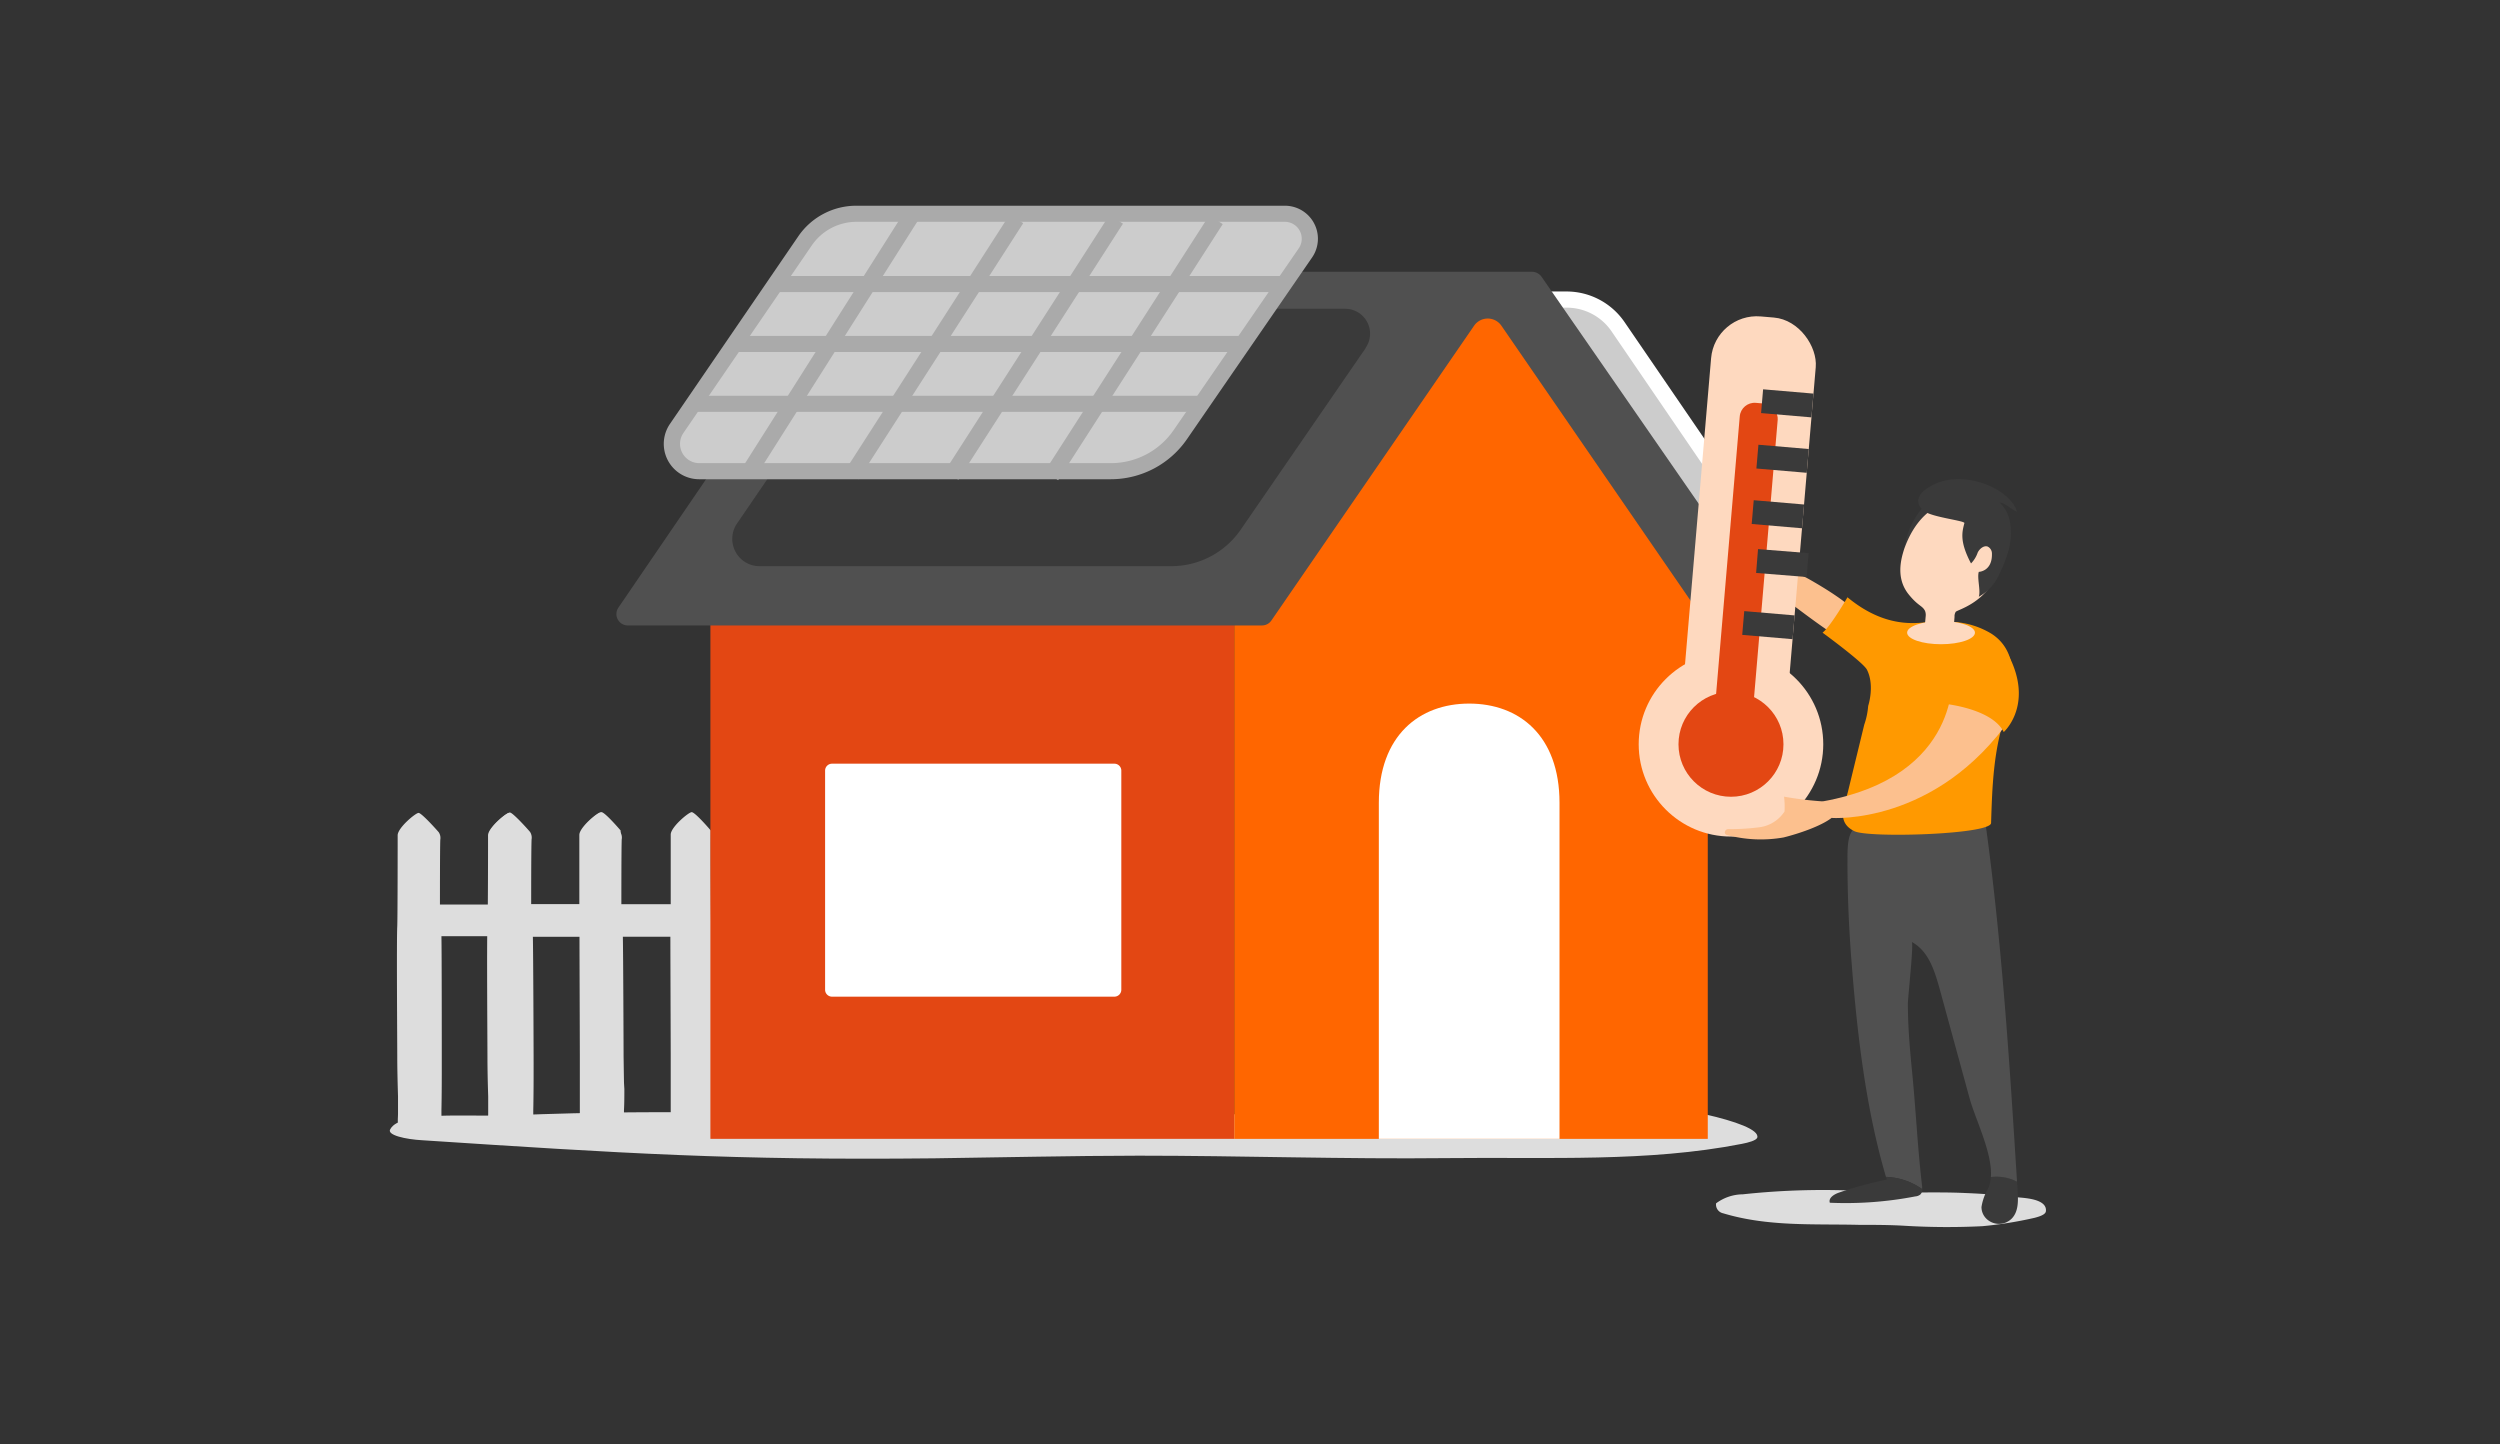 <svg id="Livello_1" data-name="Livello 1" xmlns="http://www.w3.org/2000/svg" viewBox="0 0 502 290"><rect x="0" y="0" width="502" height="290" fill="#333333" stroke="none"/><path d="M224.47,68.08a5,5,0,0,1,4.09-7.92h86a12.5,12.5,0,0,1,10.32,5.45l25.77,37.66a5.48,5.48,0,0,1-4.52,8.58H263.49a17,17,0,0,1-14-7.34L224.47,68.08Z" style="fill:#ccc"/><path d="M248.21,105.43,223.14,69a6.64,6.64,0,0,1,5.42-10.47h86a14.12,14.12,0,0,1,11.66,6.16L352,102.36a7.09,7.09,0,0,1-5.86,11.1H263.49A18.55,18.55,0,0,1,248.21,105.43ZM228.56,61.78a3.4,3.4,0,0,0-2.77,5.37l25.08,36.45a15.33,15.33,0,0,0,12.62,6.63h82.67a3.86,3.86,0,0,0,3.19-6L323.59,66.52a10.88,10.88,0,0,0-9-4.74Z" style="fill:#fff"/><path d="M192.93,224.15c-36.3-.18-54.47-1.64-90.74-.18-8.22.3-21.7-.95-23.77,2.69-1,1.27,3.16,2.13,6.36,2.3,39.86,2.61,62.27,4.07,102.87,3.63,13.66-.18,27.33-.51,41-.53,20.62,0,41.26.72,61.88.49s40.34.84,59.22-2.86c1.36-.26,2.87-.68,3.1-1.23,1.06-3.21-20.24-7-25.59-6.87-14.95.43-29.88.94-44.74,1.37C252.63,223.75,222.75,224.3,192.93,224.15Z" style="fill:#ddd"/><path d="M79.85,167.73c0-1.5,3.6-4.5,4.2-4.5s3.76,3.53,4.06,3.9a2.09,2.09,0,0,1,.3,1.5c-.07,2-.07,11.32-.07,13h9.84V167.66c0-1.5,3.6-4.51,4.2-4.51s3.76,3.53,4.06,3.91a2.13,2.13,0,0,1,.3,1.5c-.08,1.95-.08,11.32-.08,13h9.92V167.58c0-1.5,3.6-4.5,4.2-4.5s3,2.7,3.84,3.68c-.08,9.61.15,42.36.75,51.9,0,1.42,0,2.85-.08,4.35v1.81a7.82,7.82,0,0,1-.07,1.87,1.71,1.71,0,0,1-.38.61c-.15.07-.22.07-.38.15a25.6,25.6,0,0,1-4.2.07h-1.73a2.16,2.16,0,0,1-1.35-.22l-.15-.15L117,227c-.6-.82-.37-2.25-.37-3.23V212c0-2-.08-21.2-.08-23.91H107c.08,3.31.15,22.64.15,25.41,0,3.16,0,6.31-.07,9.47v1.8a7.9,7.9,0,0,1-.08,1.88,1.6,1.6,0,0,1-.37.6c-.15.08-.23.08-.38.15a26.78,26.78,0,0,1-4.2.08h-1.73a2.17,2.17,0,0,1-1.35-.23l-.15-.15-.08-.15c-.6-.83-.37-2.25-.37-3.23V211.9c0-2-.08-21.13-.08-23.91H88.64c.07,3.3.07,22.63.07,25.41,0,3.15,0,6.31-.07,9.46v1.81a7.82,7.82,0,0,1-.08,1.87,1.64,1.64,0,0,1-.37.61c-.16.07-.23.07-.38.15a25.74,25.74,0,0,1-4.21.07H81.88a2.19,2.19,0,0,1-1.36-.22l-.15-.16-.07-.15c-.6-.82-.38-2.25-.38-3.23v-3.45c-.07-2.48-.15-5.26-.15-8,0-2.63-.15-23.68,0-26.16C79.85,183.71,79.85,168.93,79.85,167.73Z" style="fill:#ddd"/><path d="M98,167.73c0-1.5,3.61-4.5,4.21-4.5s3.76,3.53,4.06,3.9a2.14,2.14,0,0,1,.3,1.5c-.08,2-.08,11.32-.08,13h9.84V167.66c0-1.5,3.61-4.51,4.21-4.51s3.75,3.53,4,3.91a2.08,2.08,0,0,1,.3,1.5c-.07,1.95-.07,11.32-.07,13h9.91V167.58c0-1.5,3.61-4.5,4.21-4.5s3,2.7,3.83,3.68c-.07,9.61.15,42.36.75,51.9,0,1.42,0,2.85-.07,4.35v1.81a7.82,7.82,0,0,1-.08,1.87,1.56,1.56,0,0,1-.37.61c-.15.07-.23.07-.38.15a25.74,25.74,0,0,1-4.21.07h-1.72a2.2,2.2,0,0,1-1.36-.22l-.15-.15-.07-.16c-.6-.82-.38-2.25-.38-3.23V212c0-2-.07-21.2-.07-23.91h-9.54c.07,3.31.15,22.64.15,25.41,0,3.16,0,6.31-.08,9.47v1.8a7.9,7.9,0,0,1-.07,1.88,1.76,1.76,0,0,1-.38.6c-.15.08-.22.08-.37.15a26.91,26.91,0,0,1-4.21.08h-1.73a2.17,2.17,0,0,1-1.35-.23l-.15-.15-.07-.15c-.6-.83-.38-2.25-.38-3.23V211.9c0-2-.07-21.13-.07-23.91h-9.62c.08,3.3.08,22.63.08,25.41,0,3.15,0,6.31-.08,9.46v1.81a7.82,7.82,0,0,1-.07,1.87,1.8,1.8,0,0,1-.38.61c-.15.07-.22.07-.37.15a25.74,25.74,0,0,1-4.21.07h-1.73a2.16,2.16,0,0,1-1.35-.22l-.15-.16-.08-.15c-.6-.82-.37-2.25-.37-3.23v-3.45c-.08-2.48-.15-5.26-.15-8,0-2.63-.15-23.68,0-26.16C98,183.71,98,168.93,98,167.73Z" style="fill:#ddd"/><rect x="142.65" y="123.49" width="105.19" height="105.19" transform="translate(390.49 352.17) rotate(-180)" style="fill:#e34713"/><polygon points="247.84 123.49 247.84 228.68 342.92 228.68 342.92 123.49 298.77 59.06 247.84 123.49" style="fill:#f60"/><path d="M355.54,122l-46-66.43a2.41,2.41,0,0,0-2-1h-136a2.41,2.41,0,0,0-2,1L124.18,122a2.29,2.29,0,0,0,1.9,3.59H253.41a2.29,2.29,0,0,0,1.89-1L296,65.4a3.33,3.33,0,0,1,5.48,0l41.4,60.17h10.75A2.29,2.29,0,0,0,355.54,122Z" style="fill:#505050"/><path d="M313.15,228.68V161.21c0-13.53-8.12-19.93-18.14-19.93h0c-10,0-18.14,6.4-18.14,19.93v67.47" style="fill:#fff"/><path d="M223.77,153.35h-56.7a1.39,1.39,0,0,0-1.39,1.39v44a1.39,1.39,0,0,0,1.39,1.39h56.7a1.39,1.39,0,0,0,1.39-1.39v-44A1.39,1.39,0,0,0,223.77,153.35Z" style="fill:#fff"/><path d="M274.17,69.92A5,5,0,0,0,270.08,62h-86a12.52,12.52,0,0,0-10.33,5.45L148,105.11a5.48,5.48,0,0,0,4.52,8.58h82.67a16.94,16.94,0,0,0,13.95-7.34l25.07-36.43Z" style="fill:#3a3a3a"/><path d="M262.07,50.85A5,5,0,0,0,258,42.93H172a12.51,12.51,0,0,0-10.33,5.44L135.86,86a5.47,5.47,0,0,0,4.52,8.57h82.67A16.93,16.93,0,0,0,237,87.28l25.07-36.43Z" style="fill:#ccc"/><rect x="136.47" y="66.85" width="61.21" height="3.23" transform="translate(19.81 172.93) rotate(-57.63)" style="fill:#aaa"/><rect x="156.41" y="66.85" width="61.21" height="3.23" transform="matrix(0.54, -0.84, 0.84, 0.54, 29.08, 189.77)" style="fill:#aaa"/><rect x="176.35" y="66.85" width="61.21" height="3.23" transform="matrix(0.54, -0.84, 0.84, 0.54, 38.34, 206.62)" style="fill:#aaa"/><rect x="196.29" y="66.85" width="61.21" height="3.23" transform="matrix(0.54, -0.84, 0.84, 0.54, 47.61, 223.46)" style="fill:#aaa"/><rect x="156.01" y="55.42" width="101.39" height="3.23" style="fill:#aaa"/><rect x="146.99" y="67.45" width="102.55" height="3.23" style="fill:#aaa"/><rect x="139.17" y="79.47" width="102.09" height="3.23" style="fill:#aaa"/><path d="M223.05,96.23H140.38a7.1,7.1,0,0,1-5.86-11.1l25.77-37.67A14.11,14.11,0,0,1,172,41.31h86a6.63,6.63,0,0,1,5.42,10.46L238.34,88.19A18.58,18.58,0,0,1,223.05,96.23ZM172,44.54a10.89,10.89,0,0,0-9,4.75L137.19,87a3.87,3.87,0,0,0,3.19,6h82.67a15.3,15.3,0,0,0,12.62-6.64l25.09-36.45A3.4,3.4,0,0,0,258,44.54Z" style="fill:#aaa"/><path d="M353.05,116a3.6,3.6,0,0,0-4.25.16.88.88,0,0,1-.71.32,1.11,1.11,0,0,1-.55-.46,10.67,10.67,0,0,1-1.4-3.14l-1.9-6.14a3,3,0,0,1-.13-2.19.81.81,0,0,1,1.43.47,4.83,4.83,0,0,1-1.09-4.57.9.9,0,0,1,.7-.71,2.51,2.51,0,0,1,1.07.58,1.18,1.18,0,0,0,1.68-.42,3.72,3.72,0,0,1,1.92,2.67c.29,1.13.32,2.38.54,3.42,1.36,5.86,9,8.09,13,10.37,1.94,1.1,8.94,5.15,10,7.56.42,1-4,4.21-5.27,3.4-2.9-1.94-5.77-4.08-8.62-6.24A50.4,50.4,0,0,0,353.05,116Z" style="fill:#fcc08e"/><path d="M374.47,239.19a149.9,149.9,0,0,0-24.52.63,9.1,9.1,0,0,0-5.36,1.81,1.79,1.79,0,0,0,1.42,2c9,2.71,18.1,2.1,27.27,2.32,3,0,6.16,0,9.24.19a143.49,143.49,0,0,0,15.52.08,78.91,78.91,0,0,0,10.45-1.67c1.7-.42,2.29-.87,2.33-1.36.26-2.57-4.71-2.64-5.9-2.79-2.62-.34-5.59-.65-10.26-.84C387.91,239.24,381.18,239.72,374.47,239.19Z" style="fill:#ddd"/><path d="M405.14,239.19c.13,2,.18,4.25-1.31,5.62a3.62,3.62,0,0,1-4.95-.08,3.28,3.28,0,0,1-1-2.36,10.81,10.81,0,0,1,1.42-3.88,6.9,6.9,0,0,0,.47-2.15,9.1,9.1,0,0,1,5.26.94Z" style="fill:#3a3a3a"/><path d="M371.78,193c-.53-6.69-.81-13.52-.81-20.27,0-5.54.4-7.68,6.36-7.4,2.1.1,21.28-.5,21.33-.21,3.31,24,4.85,48.05,6.36,72.16a9,9,0,0,0-5.25-.93c.35-4.9-3.19-11.71-4.33-16l-6-21.94c-1-3.55-2.21-7.46-5.56-9.27.43.24-.78,11.18-.78,12.41,0,4.4.37,8.8.8,13.2.81,8,1.13,15.64,2.07,23.55v.47a13.6,13.6,0,0,0-7.27-2.46C374.62,222.46,372.9,207.38,371.78,193Z" style="fill:#505050"/><path d="M369.31,239.46a73,73,0,0,1,9.56-2.6l-.14-.52A12.9,12.9,0,0,1,386,238.8a1.43,1.43,0,0,1-.41,1.07,1.86,1.86,0,0,1-1,.37,73.7,73.7,0,0,1-17.16,1.27C367.1,240.54,368.31,239.79,369.31,239.46Z" style="fill:#3a3a3a"/><path d="M375.13,141.75a14.92,14.92,0,0,1-.79,3.77l-3.23,13.28c-.69,2.89-2.51,6.26,1.25,8.1,2.81,1.41,27.45.68,27.45-1.65.23-7.41.48-14.95,3.06-22.09,1.09-2.35,1-4.66,1.26-7.16.05-3.35-1-6.68-4.28-8.77a16.68,16.68,0,0,0-7.52-2.35,24.72,24.72,0,0,0-3.1-.22c-2.64.1-9.55,2.48-18.26-4.73,0,0-3.36,5.83-5,7.11,0,0,8.22,6,8.92,7.45C376.49,137.68,375.13,141.75,375.13,141.75Z" style="fill:#f90"/><path d="M367.74,164.24s21.09,1.57,36.21-20.32l-4.39-16L392,135.2s2.08,20.7-26,25.72l-.76,1.77Z" style="fill:#fcc08e"/><path d="M392.35,131.57a27.66,27.66,0,0,0-2.13,9.72s9.76.9,12.13,5.71c0,0,5.37-4.78,1.81-13.6s-9.56-5.28-9.66-5,.1-.31.1-.31Z" style="fill:#f90"/><path d="M386.81,101.13a16.09,16.09,0,0,0-4.45,9.2c-.69,5.43,7.4-8.89,7.4-8.89Z" style="fill:#3a3a3a"/><path d="M392.08,128.86l.39-5a1.71,1.71,0,0,1,.24-1c.28-.41,6.22-1.79,8.36-8a10.71,10.71,0,0,0-6.24-13.88c-3.58-1.09-9.48.84-12.47,9.26-.67,2.1-1.66,5.8.81,9,2,2.51,2.81,2.31,3.37,3.42a2.26,2.26,0,0,1,.14,1.06l-.41,4.45" style="fill:#fed9bf"/><path d="M386.51,102.72c1.7,1.17,8.05,1.84,7.94,2.32-.47,1.8-1,3.68,1.33,8.1a5.77,5.77,0,0,0,1.34-2.18c.37-.77,1.24-1.48,2-1.21a1.55,1.55,0,0,1,.86,1.38c.11,3.63-2.64,3.7-2.64,3.7-.38,1.21.42,3.78,0,5a9.4,9.4,0,0,0,3.82-3.93,32.75,32.75,0,0,0,2-4.82c.85-2.79,1.28-7.54-1.65-10.15l-.06,0c1-.14,2.56,1.51,3.56,1.81-1.25-4.61-11.28-9-17.69-4.9C384.9,99.25,384.41,101.24,386.51,102.72Z" style="fill:#3a3a3a"/><ellipse cx="389.76" cy="127.04" rx="6.81" ry="2.32" style="fill:#fed9bf"/><circle cx="347.58" cy="149.45" r="18.53" style="fill:#fed9bf"/><rect x="340.85" y="63.49" width="21.09" height="82.25" rx="9.21" transform="translate(10.14 -29.44) rotate(4.87)" style="fill:#fed9bf"/><circle cx="347.58" cy="149.45" r="10.54" style="fill:#e34713"/><rect x="346.9" y="80.83" width="7.65" height="63.3" rx="2.99" transform="translate(10.81 -29.35) rotate(4.87)" style="fill:#e34713"/><rect x="350.98" y="111.98" width="10.15" height="4.79" transform="matrix(1, 0.08, -0.08, 1, 10.99, -29.8)" style="fill:#3a3a3a"/><rect x="350.03" y="123.12" width="10.15" height="4.79" transform="translate(11.93 -29.68) rotate(4.87)" style="fill:#3a3a3a"/><rect x="351.93" y="100.85" width="10.15" height="4.79" transform="translate(10.05 -29.92) rotate(4.87)" style="fill:#3a3a3a"/><rect x="352.87" y="89.71" width="10.15" height="4.79" transform="translate(9.11 -30.04) rotate(4.87)" style="fill:#3a3a3a"/><rect x="353.82" y="78.58" width="10.15" height="4.79" transform="translate(8.16 -30.16) rotate(4.87)" style="fill:#3a3a3a"/><path d="M347,166.49a46.38,46.38,0,0,0,6.15-.36,7.12,7.12,0,0,0,4.42-2.21,9.88,9.88,0,0,0,.76-.95,16.65,16.65,0,0,0-.09-3,72.32,72.32,0,0,0,7.78.95,4.53,4.53,0,0,1,1.76,3.32c-2.24,1.72-6.79,3.21-9.64,3.92a26.33,26.33,0,0,1-11.38-.5.52.52,0,0,1-.38-.7A.67.67,0,0,1,347,166.49Z" style="fill:#fcc08e"/></svg>